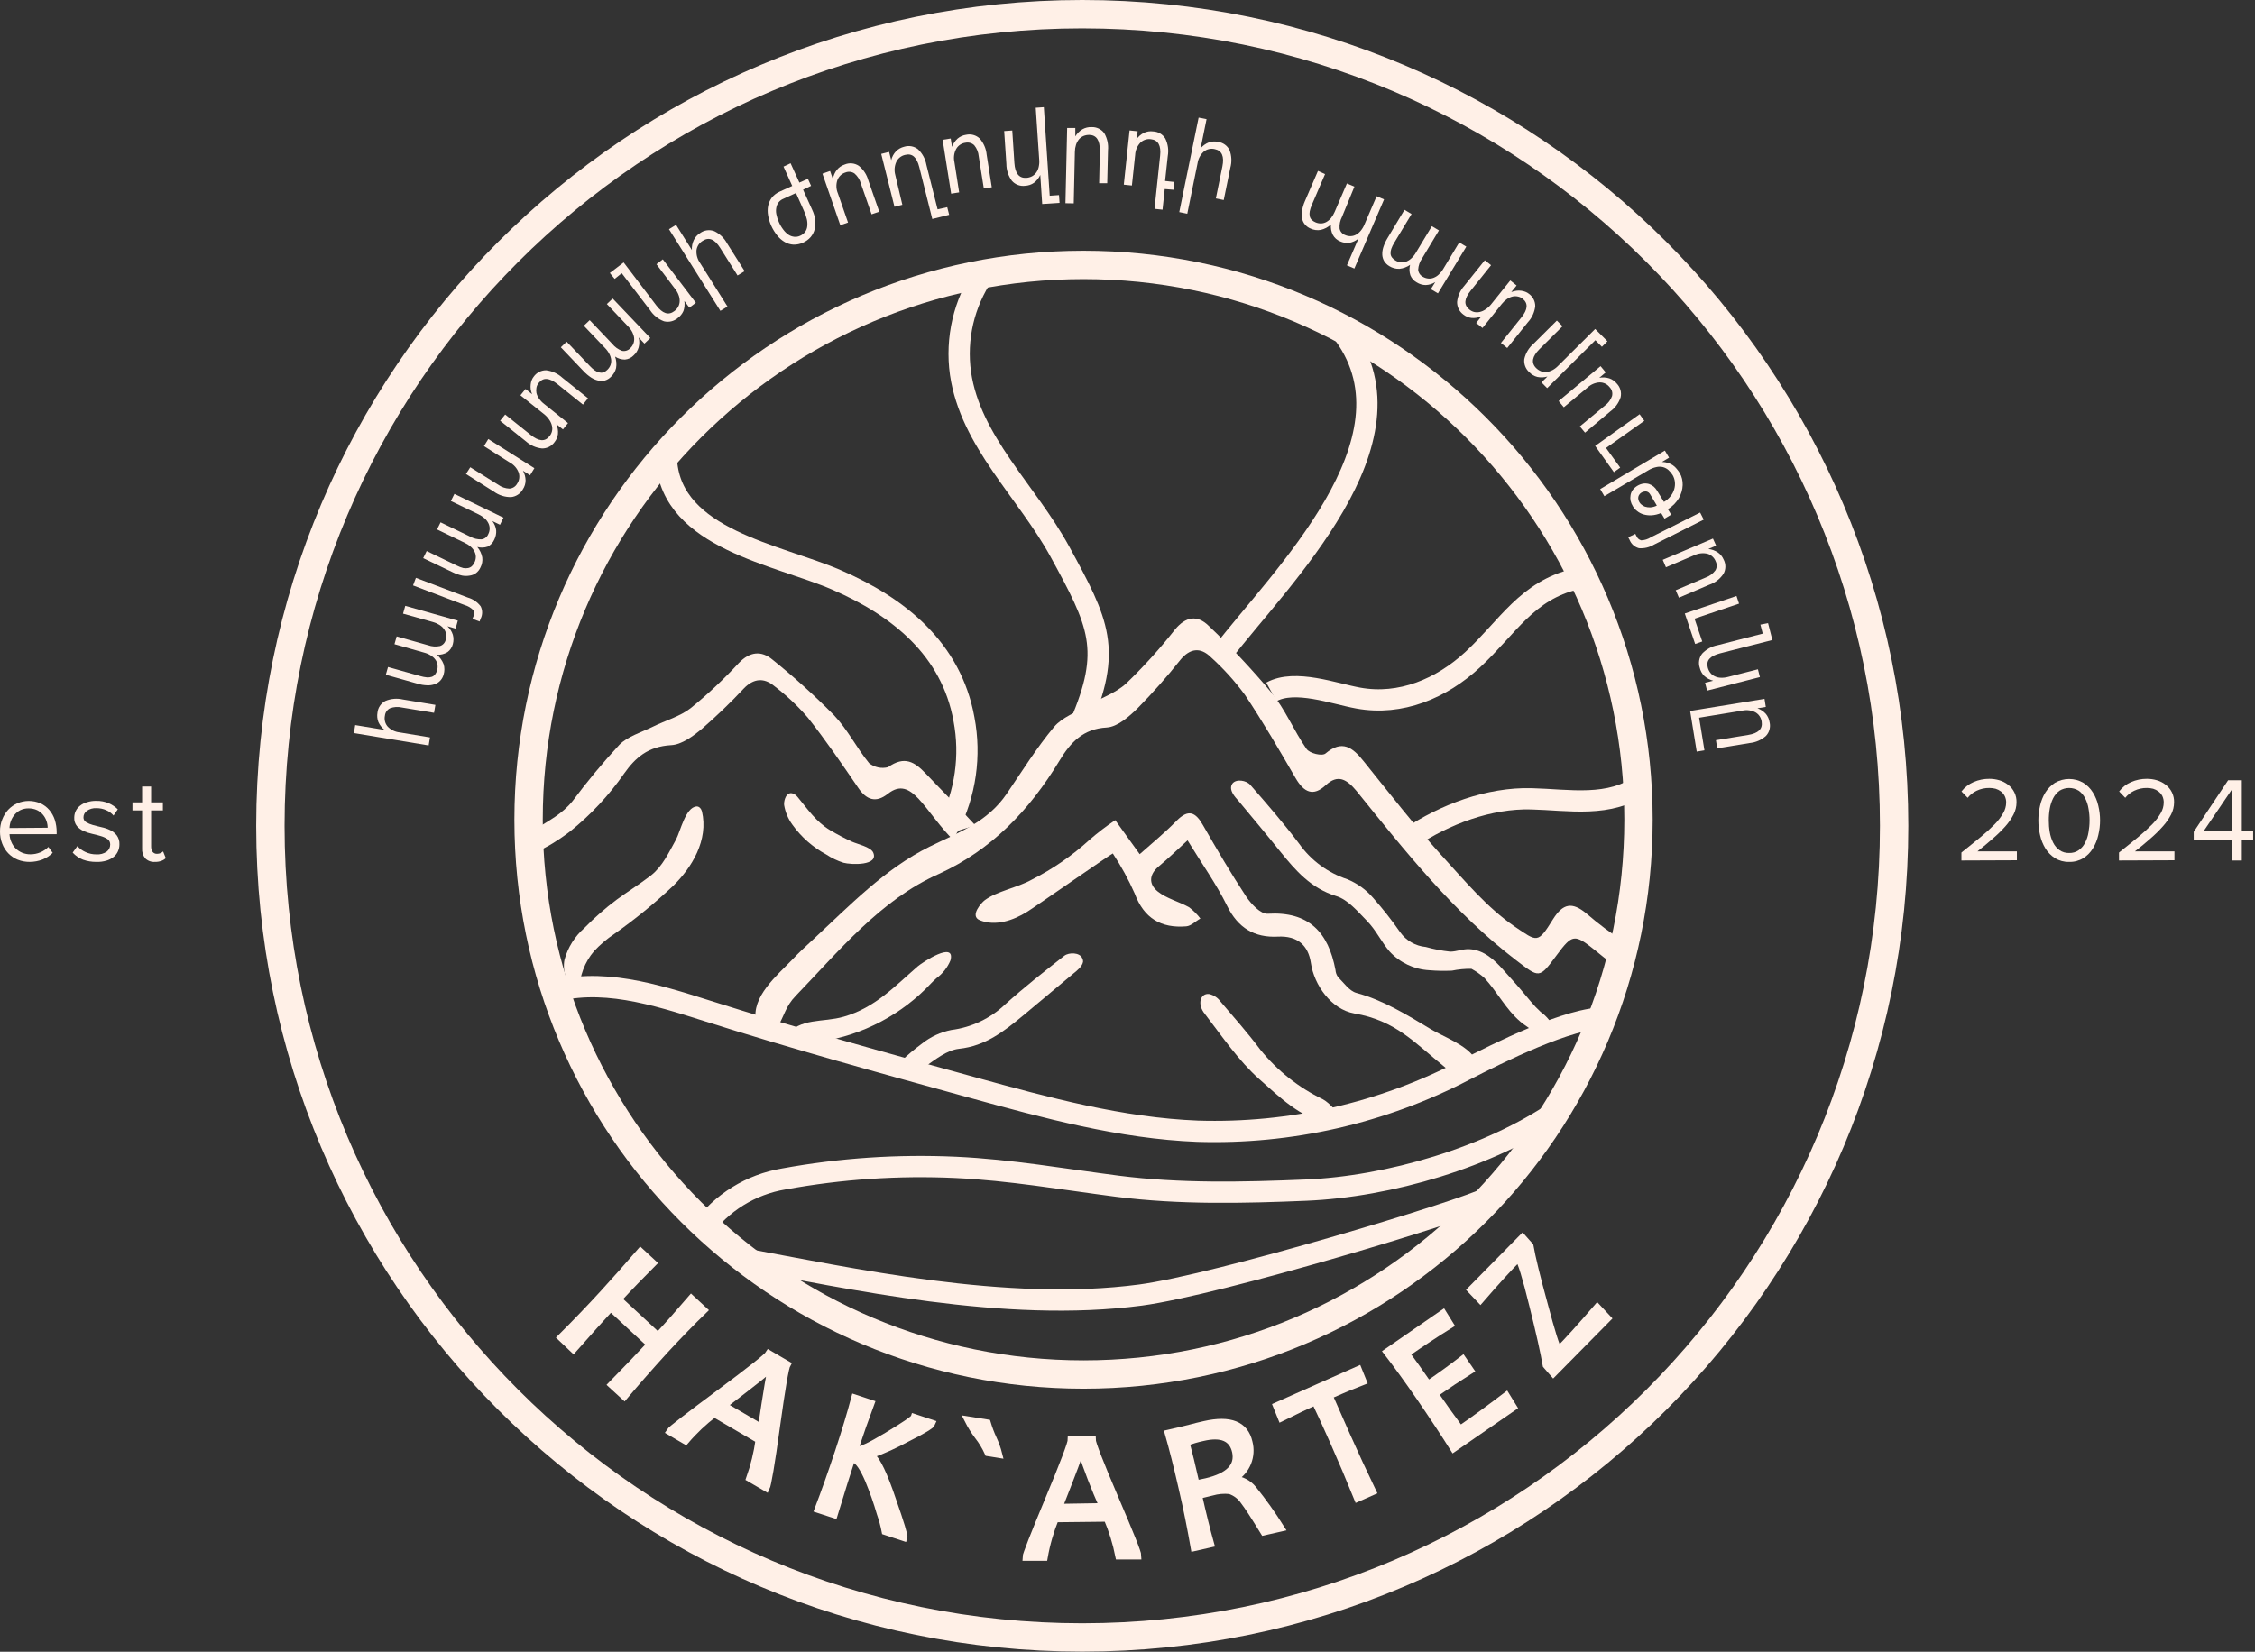 <?xml version="1.0" encoding="UTF-8"?> <svg xmlns="http://www.w3.org/2000/svg" width="318" height="233" viewBox="0 0 318 233" fill="none"><rect x="0" y="0" width="318" height="233" fill="#333333" stroke="none"/><g clip-path="url(#clip0_1_2)"><path d="M207.34 151.36C208.2 151.13 208.66 150.48 207.96 149.28C206.87 147.43 203.53 146.23 201.76 145.17C198.44 143.17 195.06 141.08 191.28 140.06C190.28 139.79 189.51 138.63 188.69 137.83C188.478 137.537 188.353 137.191 188.33 136.83C187.33 131.51 184.58 128.54 178.76 128.89C177.76 128.94 176.47 127.54 175.76 126.51C173.59 123.22 171.6 119.81 169.64 116.39C168.58 114.53 167.57 114.1 165.92 115.78C164.27 117.46 162.65 118.78 160.72 120.49L157.27 115.69C156.01 116.533 154.804 117.455 153.66 118.45C151.206 120.693 148.457 122.591 145.49 124.09C143.49 125.21 140.54 125.72 138.85 127C138.46 127.29 136.67 129.21 138.18 129.81C140.36 130.69 142.87 129.86 144.86 128.61C145.86 128 156.86 120.33 156.93 120.39C158.112 122.181 159.142 124.067 160.01 126.03C161.32 129.54 163.74 130.96 167.28 130.67C167.96 130.62 168.59 129.95 169.28 129.57C168.825 128.97 168.29 128.435 167.69 127.98C166.24 127.17 164.52 126.76 163.26 125.75C162 124.74 162 123.39 163.4 122.22C164.8 121.05 165.91 119.96 167.47 118.54C169.47 121.82 171.52 124.68 173.05 127.79C174.58 130.9 176.91 132.29 180.2 132.12C182.95 131.98 184.49 133.33 184.86 135.84C185.32 138.96 187.73 142.38 190.99 142.96C196.81 143.96 199.44 147.05 203.82 150.59C204.323 150.952 204.895 151.208 205.5 151.34C206.106 151.472 206.732 151.479 207.34 151.36Z" fill="#FFF0E7"></path><path d="M93.99 65.06C94.8 76.06 109.66 78.21 117.94 81.79C126.74 85.59 134.16 91.57 135.94 101.45C136.923 106.604 136.159 111.939 133.77 116.61" stroke="#FFF0E7" stroke-width="3" stroke-miterlimit="10"></path><path d="M138.71 38.67C135.926 42.771 134.764 47.761 135.45 52.67C136.84 62.24 144.81 69.31 149.45 77.79C154.99 87.94 156.87 91.63 152.28 102.24" stroke="#FFF0E7" stroke-width="3" stroke-miterlimit="10"></path><path d="M189.56 47.22C200.51 62.29 180.51 81.56 172.44 92.06" stroke="#FFF0E7" stroke-width="3" stroke-miterlimit="10"></path><path d="M222.25 81.67C215.33 83.28 212.6 88.5 207.67 93.06C203.27 97.12 197.53 99.56 191.54 98.47C188.14 97.86 182.62 95.77 179.29 97.6" stroke="#FFF0E7" stroke-width="3" stroke-miterlimit="10"></path><path d="M198.84 118.17C203.74 114.87 210 112.52 215.96 112.68C221.2 112.81 227.08 113.98 231.53 110.62" stroke="#FFF0E7" stroke-width="3" stroke-miterlimit="10"></path><path d="M110.59 113.13C110.69 112.41 111.13 111.5 112.08 112.06C112.237 112.163 112.376 112.291 112.49 112.44C113.9 114.13 115.05 115.9 117.05 117.1C118.048 117.693 119.076 118.234 120.13 118.72C120.9 119.07 122.76 119.46 123.13 120.24C123.99 122.15 120.03 121.99 118.95 121.7C118.086 121.425 117.265 121.031 116.51 120.53C114.626 119.513 112.998 118.08 111.75 116.34C111.149 115.521 110.748 114.572 110.58 113.57C110.564 113.424 110.568 113.276 110.59 113.13Z" fill="#FFF0E7"></path><path d="M217.25 142.73C217 142.5 216.77 142.27 216.56 142.05C215.64 141.05 214.79 139.95 213.88 138.92L212.02 136.84C210.74 135.39 209.24 133.99 207.21 133.89C206.28 133.84 205.41 134.24 204.51 134.24C203.347 134.117 202.196 133.896 201.07 133.58C200.352 133.515 199.657 133.295 199.033 132.936C198.408 132.577 197.868 132.087 197.45 131.5C196.282 129.82 195.017 128.211 193.66 126.68C192.663 125.513 191.401 124.601 189.98 124.02C187.248 123.118 184.876 121.366 183.21 119.02C181.04 116.15 178.68 113.42 176.31 110.71C175.77 110.08 174.31 109.82 173.78 110.55C173.676 110.697 173.614 110.87 173.6 111.05C173.55 111.74 174.2 112.47 174.6 112.91C176.6 115.32 178.6 117.7 180.53 120.11C182.7 122.79 184.86 125.3 188.43 126.4C190.08 126.9 191.43 128.54 192.75 129.88C194.07 131.22 194.8 132.88 195.96 134.22C197.408 135.795 199.414 136.742 201.55 136.86C202.618 136.95 203.69 136.97 204.76 136.92C205.661 136.735 206.58 136.648 207.5 136.66C208.163 137.019 208.78 137.455 209.34 137.96C211.15 139.91 212.34 142.37 214.42 144.13C215.16 144.77 220.02 148.26 219.27 145.28C218.85 144.257 218.15 143.373 217.25 142.73Z" fill="#FFF0E7"></path><path d="M134.56 118.6C134.56 118.6 134.56 118.55 134.56 118.53C134.66 118.18 134.86 117.25 135.34 117.11C136.07 116.9 136.79 116.65 137.51 116.39C135.26 113.93 132.86 111.56 130.57 109.14C128.99 107.48 127.57 106.56 125.23 108.22C124.771 108.338 124.291 108.348 123.828 108.249C123.365 108.15 122.931 107.945 122.56 107.65C120.79 105.49 119.56 102.94 117.63 100.91C114.89 98.128 111.992 95.507 108.95 93.06C107.36 91.73 105.74 91.92 104.21 93.5C102.095 95.79 99.819 97.925 97.4 99.89C95.9 101.07 93.83 101.63 92.04 102.52C90.43 103.31 88.5 103.88 87.34 105.06C85.005 107.586 82.806 110.233 80.75 112.99C79.28 114.82 77.45 115.72 75.53 116.94C74.8 117.4 73.47 117.48 73.28 118.48C73.213 118.809 73.193 119.145 73.22 119.48C73.55 122.35 79.59 117.92 80.43 117.25C83.335 114.912 85.891 112.171 88.02 109.11C89.6 106.88 91.37 105.3 94.64 105.11C96.14 105.04 97.75 103.83 98.98 102.81C101.057 101.006 103.039 99.097 104.92 97.09C106.27 95.7 107.73 95.56 109.17 96.76C110.909 98.083 112.504 99.584 113.93 101.24C116.45 104.43 118.74 107.78 121.02 111.12C122.16 112.8 123.48 113.34 125.21 111.97C126.94 110.6 128.21 111.29 129.52 112.66C131.03 114.27 132.65 116.8 134.56 118.6Z" fill="#FFF0E7"></path><path d="M91.43 123.77C90 124.85 88.43 125.83 86.96 126.91C85.338 128.123 83.814 129.46 82.4 130.91C81.056 132.09 80.086 133.636 79.61 135.36C79.24 137.13 80.05 139.29 81.69 139.75C81.707 137.699 82.448 135.719 83.78 134.16C84.635 133.247 85.591 132.435 86.63 131.74C89.557 129.676 92.334 127.407 94.94 124.95C97.57 122.37 99.94 118.5 98.99 114.45C98.89 114.07 98.59 113.73 98.23 113.76C96.66 113.87 95.96 117.26 95.32 118.45C94.32 120.25 93.44 122.18 91.85 123.45L91.43 123.77Z" fill="#FFF0E7"></path><path d="M129.39 136.34C126.15 139.16 123.39 142.14 119.01 143.41C115.94 144.3 113.01 143.46 110.61 146.2C110.572 146.261 110.529 146.318 110.48 146.37C111.03 146.71 111.56 147.08 112.09 147.46C112.44 147.6 112.78 147.76 113.09 147.93C113.867 147.384 114.767 147.041 115.71 146.93C121.699 146.009 127.205 143.099 131.34 138.67C131.55 138.45 131.79 138.23 132.04 138C132.929 137.355 133.621 136.475 134.04 135.46C134.76 132.67 130.09 135.73 129.39 136.34Z" fill="#FFF0E7"></path><path d="M152.61 135.15C152.26 134.34 150.75 134.32 150.09 134.82C147.26 137.04 144.42 139.27 141.75 141.68C139.666 143.662 137.003 144.927 134.15 145.29C132.645 145.592 131.233 146.246 130.03 147.2C128.976 147.978 127.974 148.823 127.03 149.73C127.54 149.81 128.03 149.9 128.56 150.01C129.183 150.14 129.797 150.307 130.4 150.51C131.91 149.44 133.56 148.12 135.26 147.94C138.98 147.54 141.58 145.48 144.26 143.27C146.64 141.27 149.05 139.27 151.44 137.27C151.88 136.91 152.66 136.32 152.74 135.62C152.736 135.455 152.691 135.294 152.61 135.15Z" fill="#FFF0E7"></path><path d="M170.52 140.22C171.172 140.368 171.746 140.753 172.13 141.3C174.03 143.53 175.98 145.73 177.73 148.07C180.12 151.027 183.136 153.417 186.56 155.07C187.31 155.45 189.72 157.56 188.2 158.48C187.878 158.605 187.522 158.605 187.2 158.48C183.31 157.57 180.45 154.77 177.57 152.21C174.69 149.65 172.35 146.21 169.92 143.04C168.74 141.61 169.32 140.06 170.52 140.22Z" fill="#FFF0E7"></path><path d="M4.18 121.58C3.605 121.585 3.035 121.48 2.5 121.27C2.003 121.068 1.554 120.764 1.18 120.38C0.805 119.993 0.513 119.533 0.32 119.03C0.102 118.469 -0.007 117.872 -9.42789e-06 117.27C-0.005 116.699 0.1 116.131 0.31 115.6C0.498 115.093 0.783 114.628 1.15 114.23C1.509 113.846 1.941 113.537 2.42 113.32C2.939 113.096 3.499 112.98 4.065 112.98C4.631 112.98 5.191 113.096 5.71 113.32C6.186 113.536 6.609 113.853 6.95 114.25C7.298 114.662 7.563 115.137 7.73 115.65C7.904 116.207 7.992 116.787 7.99 117.37V117.67H1.34C1.36 118.049 1.448 118.422 1.6 118.77C1.738 119.107 1.942 119.413 2.2 119.67C2.462 119.929 2.771 120.136 3.11 120.28C3.484 120.435 3.885 120.514 4.29 120.51C4.763 120.511 5.232 120.42 5.67 120.24C6.101 120.063 6.492 119.801 6.82 119.47L7.43 120.3C7.025 120.706 6.542 121.026 6.01 121.24C5.426 121.465 4.806 121.58 4.18 121.58ZM6.72 116.76C6.719 116.44 6.665 116.122 6.56 115.82C6.453 115.499 6.287 115.2 6.07 114.94C5.84 114.662 5.554 114.437 5.23 114.28C4.85 114.108 4.437 114.023 4.02 114.03C3.623 114.024 3.229 114.11 2.87 114.28C2.556 114.44 2.277 114.661 2.05 114.93C1.831 115.188 1.658 115.483 1.54 115.8C1.418 116.12 1.35 116.458 1.34 116.8L6.72 116.76Z" fill="#FFF0E7"></path><path d="M13.56 121.58C12.93 121.585 12.304 121.48 11.71 121.27C11.153 121.054 10.653 120.711 10.25 120.27L10.91 119.35C11.224 119.703 11.609 119.986 12.04 120.18C12.531 120.411 13.068 120.527 13.61 120.52C14.12 120.554 14.627 120.417 15.05 120.13C15.203 120.013 15.328 119.861 15.412 119.688C15.498 119.514 15.541 119.323 15.54 119.13C15.545 118.983 15.514 118.836 15.45 118.704C15.385 118.571 15.289 118.457 15.17 118.37C14.88 118.18 14.563 118.035 14.23 117.94C13.85 117.82 13.44 117.72 13 117.62C12.58 117.531 12.171 117.397 11.78 117.22C11.421 117.056 11.1 116.817 10.84 116.52C10.575 116.182 10.443 115.759 10.47 115.33C10.471 115.016 10.539 114.705 10.67 114.42C10.808 114.126 11.014 113.869 11.27 113.67C11.564 113.432 11.905 113.258 12.27 113.16C12.69 113.025 13.129 112.961 13.57 112.97C14.188 112.955 14.802 113.075 15.37 113.32C15.83 113.524 16.25 113.808 16.61 114.16L16.01 115.04C15.736 114.722 15.394 114.469 15.01 114.3C14.562 114.094 14.073 113.992 13.58 114C13.107 113.973 12.638 114.107 12.25 114.38C12.103 114.482 11.983 114.618 11.899 114.777C11.816 114.935 11.771 115.111 11.77 115.29C11.764 115.426 11.795 115.562 11.861 115.681C11.926 115.801 12.022 115.901 12.14 115.97C12.433 116.147 12.749 116.282 13.08 116.37C13.46 116.48 13.87 116.58 14.3 116.68C14.722 116.767 15.132 116.904 15.52 117.09C15.887 117.259 16.209 117.513 16.46 117.83C16.725 118.195 16.859 118.639 16.84 119.09C16.845 119.435 16.773 119.776 16.63 120.09C16.493 120.398 16.284 120.669 16.02 120.88C15.723 121.115 15.383 121.291 15.02 121.4C14.547 121.54 14.053 121.601 13.56 121.58Z" fill="#FFF0E7"></path><path d="M21.85 121.58C21.599 121.599 21.347 121.564 21.111 121.478C20.875 121.391 20.66 121.256 20.48 121.08C20.159 120.683 20.001 120.179 20.04 119.67V114.32H18.68V113.18H20.04V110.94H21.31V113.18H22.97V114.32H21.31V119.39C21.3 119.657 21.37 119.922 21.51 120.15C21.583 120.246 21.679 120.323 21.789 120.373C21.899 120.424 22.019 120.447 22.14 120.44C22.312 120.443 22.483 120.409 22.64 120.34C22.773 120.282 22.895 120.2 23 120.1L23.38 121.05C23.207 121.22 22.999 121.35 22.77 121.43C22.476 121.539 22.163 121.59 21.85 121.58Z" fill="#FFF0E7"></path><path d="M276.6 121.38V120.26C277.6 119.45 278.52 118.73 279.3 118.08C279.999 117.51 280.667 116.903 281.3 116.26C281.767 115.788 282.17 115.256 282.5 114.68C282.759 114.236 282.901 113.734 282.91 113.22C282.918 112.894 282.846 112.572 282.7 112.28C282.574 112.029 282.393 111.81 282.17 111.64C281.944 111.47 281.69 111.342 281.42 111.26C281.135 111.189 280.843 111.152 280.55 111.15C279.928 111.138 279.311 111.272 278.75 111.54C278.256 111.772 277.822 112.114 277.48 112.54L276.61 111.64C277.051 111.063 277.633 110.608 278.3 110.32C279.009 110.01 279.776 109.853 280.55 109.86C281.02 109.861 281.488 109.928 281.94 110.06C282.381 110.191 282.794 110.401 283.16 110.68C283.55 110.969 283.863 111.349 284.074 111.786C284.285 112.223 284.386 112.705 284.37 113.19C284.365 113.782 284.221 114.364 283.95 114.89C283.636 115.497 283.246 116.061 282.79 116.57C282.244 117.177 281.659 117.748 281.04 118.28C280.37 118.87 279.65 119.47 278.86 120.09H284.42V121.35L276.6 121.38Z" fill="#FFF0E7"></path><path d="M291.79 121.58C291.086 121.602 290.391 121.417 289.79 121.05C289.248 120.701 288.79 120.237 288.45 119.69C288.092 119.107 287.835 118.468 287.69 117.8C287.37 116.435 287.37 115.015 287.69 113.65C287.835 112.985 288.092 112.349 288.45 111.77C288.794 111.228 289.251 110.768 289.79 110.42C290.398 110.069 291.088 109.884 291.79 109.884C292.492 109.884 293.182 110.069 293.79 110.42C294.334 110.762 294.792 111.224 295.13 111.77C295.491 112.349 295.751 112.984 295.9 113.65C296.233 115.013 296.233 116.437 295.9 117.8C295.751 118.469 295.491 119.108 295.13 119.69C294.795 120.241 294.336 120.707 293.79 121.05C293.189 121.418 292.494 121.602 291.79 121.58ZM291.79 120.32C292.275 120.34 292.753 120.199 293.15 119.92C293.53 119.65 293.836 119.289 294.04 118.87C294.28 118.41 294.442 117.913 294.52 117.4C294.62 116.849 294.67 116.29 294.67 115.73C294.671 115.17 294.621 114.611 294.52 114.06C294.442 113.547 294.28 113.05 294.04 112.59C293.831 112.175 293.526 111.815 293.15 111.54C292.742 111.286 292.271 111.151 291.79 111.151C291.309 111.151 290.838 111.286 290.43 111.54C290.056 111.816 289.751 112.176 289.54 112.59C289.309 113.054 289.147 113.549 289.06 114.06C288.963 114.611 288.916 115.17 288.92 115.73C288.917 116.29 288.963 116.849 289.06 117.4C289.147 117.911 289.309 118.406 289.54 118.87C289.747 119.287 290.053 119.647 290.43 119.92C290.828 120.197 291.305 120.337 291.79 120.32Z" fill="#FFF0E7"></path><path d="M298.82 121.38V120.26C299.82 119.45 300.74 118.73 301.52 118.08C302.219 117.51 302.887 116.903 303.52 116.26C303.987 115.788 304.39 115.256 304.72 114.68C304.979 114.236 305.121 113.734 305.13 113.22C305.137 112.895 305.068 112.574 304.93 112.28C304.797 112.031 304.613 111.813 304.39 111.64C304.164 111.47 303.91 111.342 303.64 111.26C303.355 111.189 303.063 111.152 302.77 111.15C302.148 111.138 301.531 111.272 300.97 111.54C300.476 111.772 300.042 112.114 299.7 112.54L298.84 111.64C299.275 111.061 299.854 110.606 300.52 110.32C301.229 110.01 301.996 109.853 302.77 109.86C303.24 109.861 303.708 109.928 304.16 110.06C304.602 110.189 305.015 110.399 305.38 110.68C305.77 110.969 306.083 111.349 306.294 111.786C306.505 112.223 306.606 112.705 306.59 113.19C306.585 113.782 306.441 114.364 306.17 114.89C305.856 115.499 305.462 116.064 305 116.57C304.46 117.179 303.879 117.751 303.26 118.28C302.6 118.87 301.87 119.47 301.07 120.09H306.64V121.35L298.82 121.38Z" fill="#FFF0E7"></path><path d="M314.73 121.38V118.51H309.36V117.34L314.21 110.06H316.14V117.25H317.74V118.51H316.14V121.38H314.73ZM314.73 111.38L310.73 117.28H314.73V111.38Z" fill="#FFF0E7"></path><path d="M88.04 196.97L86.25 195.33C88.31 193.24 90.12 191.33 91.7 189.64L86.12 184.47C84.84 185.85 83.087 187.803 80.86 190.33L79.11 188.67C81.297 186.49 83.297 184.407 85.11 182.42C86.923 180.433 88.66 178.477 90.32 176.55L92.08 178.18C90.37 179.89 88.73 181.58 87.18 183.26L92.79 188.46C94.043 187.127 95.607 185.367 97.48 183.18L99.25 184.82C97.55 186.46 95.73 188.34 93.77 190.45C91.65 192.777 89.74 194.95 88.04 196.97Z" fill="#FFF0E7" stroke="#FFF0E7" stroke-miterlimit="10"></path><path d="M108.05 209.88L105.73 208.53C106.352 206.773 106.795 204.957 107.05 203.11L100.72 199.41C99.237 200.538 97.879 201.822 96.67 203.24L94.45 201.94C94.61 201.673 96.917 199.887 101.37 196.58C105.823 193.273 108.18 191.403 108.44 190.97L110.99 192.46C110.743 192.893 110.247 195.803 109.5 201.19C108.77 206.58 108.25 209.48 108.05 209.88ZM107.38 201.38C108.17 196.09 108.64 193.3 108.8 193.03L108.68 192.96C108.553 193.187 106.333 194.95 102.02 198.25L107.38 201.38Z" fill="#FFF0E7" stroke="#FFF0E7" stroke-miterlimit="10"></path><path d="M127.47 216.89L124.83 216.02C124.664 215.154 124.434 214.302 124.14 213.47C123.676 211.867 123.121 210.291 122.48 208.75C121.73 207.01 121.07 206.05 120.48 205.86L120.11 205.74C119.49 207.62 118.663 210.257 117.63 213.65L115.37 212.91C116.31 210.45 117.27 207.73 118.27 204.72C119.203 201.893 119.96 199.39 120.54 197.21L122.81 197.96C122.02 200.07 121.27 202.22 120.54 204.43L120.82 204.52C121.26 204.66 122.7 203.993 125.14 202.52C127.58 201.047 128.84 200.19 128.92 199.95L131.43 200.78C131.35 201.02 130.16 201.78 127.87 202.91C126.263 203.792 124.592 204.551 122.87 205.18V205.3C123.683 205.967 124.683 208.07 125.87 211.61C127.02 214.89 127.55 216.67 127.47 216.89Z" fill="#FFF0E7" stroke="#FFF0E7" stroke-miterlimit="10"></path><path d="M140.84 205.15L139.34 204.91C138.962 204.081 138.489 203.299 137.93 202.58C137.39 201.863 136.915 201.1 136.51 200.3L139.22 200.73C139.442 201.475 139.716 202.203 140.04 202.91C140.379 203.629 140.646 204.379 140.84 205.15Z" fill="#FFF0E7" stroke="#FFF0E7" stroke-miterlimit="10"></path><path d="M160.46 219.48H157.78C157.415 217.651 156.862 215.865 156.13 214.15L148.81 214.23C148.098 215.983 147.575 217.806 147.25 219.67H144.69C144.69 219.357 145.753 216.64 147.88 211.52C150.02 206.4 151.08 203.58 151.08 203.08H154.02C154.02 203.58 155.09 206.33 157.23 211.34C159.37 216.35 160.46 219.02 160.46 219.48ZM155.53 212.53C154.377 209.95 153.355 207.314 152.47 204.63H152.33C152.33 204.897 151.33 207.563 149.33 212.63L155.53 212.53Z" fill="#FFF0E7" stroke="#FFF0E7" stroke-miterlimit="10"></path><path d="M180.62 215.54L178.23 216.08C176.897 213.893 175.963 212.457 175.43 211.77C174.95 211.056 174.247 210.521 173.43 210.25C172.57 210.161 171.701 210.239 170.87 210.48L169.01 210.93C169.61 213.597 170.177 215.88 170.71 217.78L168.41 218.3C167.95 215.71 167.41 212.88 166.68 209.79C166.02 206.88 165.38 204.35 164.76 202.18L166.51 201.78C166.88 201.7 167.35 201.58 167.91 201.43C168.47 201.28 169.13 201.11 169.86 200.95C173.48 200.13 175.57 200.967 176.13 203.46C176.381 204.413 176.315 205.421 175.944 206.334C175.572 207.246 174.915 208.013 174.07 208.52V208.65C174.579 208.696 175.073 208.842 175.525 209.081C175.976 209.319 176.376 209.645 176.7 210.04C178.114 211.795 179.423 213.631 180.62 215.54ZM174.25 204.78C173.81 202.82 172.26 202.153 169.6 202.78C168.799 202.947 168.012 203.182 167.25 203.48C167.63 204.9 168.1 206.847 168.66 209.32L170.09 209.02C173.297 208.267 174.683 206.853 174.25 204.78Z" fill="#FFF0E7" stroke="#FFF0E7" stroke-miterlimit="10"></path><path d="M191.55 193.2L192.22 194.86C190.66 195.46 189.063 196.127 187.43 196.86C188.097 198.347 188.927 200.23 189.92 202.51C191.04 205.04 192.26 207.66 193.57 210.4L191.44 211.34C190.36 208.673 189.23 206.007 188.05 203.34C187.05 201.09 186.19 199.21 185.47 197.72C184.32 198.23 182.74 198.99 180.7 200L180.02 198.32L191.55 193.2Z" fill="#FFF0E7" stroke="#FFF0E7" stroke-miterlimit="10"></path><path d="M212.41 196.88L213.41 198.5L204.99 204.31C203.59 202.09 201.993 199.673 200.2 197.06C198.51 194.61 196.97 192.49 195.6 190.71L203.5 185.26L204.5 186.87C202.5 188.11 200.44 189.47 198.32 190.95C199.11 192 200.13 193.45 201.4 195.28C203.26 194.01 204.88 192.82 206.27 191.74L207.34 193.3C205.747 194.3 204.08 195.407 202.34 196.62C203.567 198.407 204.757 200.073 205.91 201.62C208.25 200 210.39 198.42 212.41 196.88Z" fill="#FFF0E7" stroke="#FFF0E7" stroke-miterlimit="10"></path><path d="M225.25 184.42L226.7 185.97L219.05 193.72L218.05 192.57C217.743 190.77 217.117 187.97 216.17 184.17C215.17 180.09 214.49 177.9 214.17 177.62L214.07 177.52C212.737 178.853 210.967 180.797 208.76 183.35L207.43 181.95L214.7 174.57L215.75 175.75C216.04 177.39 216.7 180.13 217.75 183.95C218.81 187.95 219.477 190.07 219.75 190.31L219.85 190.4C221.08 189.16 222.89 187.16 225.25 184.42Z" fill="#FFF0E7" stroke="#FFF0E7" stroke-miterlimit="10"></path><path d="M228.42 136.93C228.5 136.61 228.58 136.28 228.69 135.93C228.916 135.06 229.044 134.168 229.07 133.27C229.07 133.2 229.07 133.05 229.07 132.86C227.193 131.657 225.405 130.321 223.72 128.86C221.72 127.2 220.42 127.4 218.99 129.69C216.83 133.17 216.79 132.85 213.59 130.69C209.69 128.01 206.59 124.28 203.18 120.54C199.39 116.35 195.87 111.81 192.31 107.39C190.72 105.39 189.26 104.32 186.92 106.29C186.45 106.69 184.68 106.29 184.23 105.62C182.44 103.05 181.23 100.01 179.23 97.62C176.487 94.346 173.559 91.23 170.46 88.29C168.86 86.71 167.22 86.94 165.68 88.82C163.567 91.511 161.268 94.05 158.8 96.42C157.28 97.81 155.19 98.48 153.39 99.53C151.76 100.48 149.81 101.16 148.65 102.53C146.2 105.46 144.15 108.76 141.98 111.95C139.22 116.02 135.15 117.42 131.09 119.43C124.78 122.55 119.84 127.72 114.66 132.53C113.66 133.45 112.66 134.37 111.74 135.35C109.63 137.56 105.89 140.61 106.62 144.09C107.22 146.91 108.46 146.91 109.62 144.94C110.62 143.27 110.79 141.94 112.18 140.51C118.24 134.23 124.18 126.91 132.39 123.28C139.81 119.88 145.13 114.36 149.39 107.33C150.98 104.68 152.78 102.8 156.07 102.62C157.58 102.53 159.21 101.1 160.45 99.88C162.57 97.725 164.573 95.459 166.45 93.09C167.82 91.43 169.29 91.27 170.74 92.69C172.524 94.298 174.139 96.084 175.56 98.02C178.1 101.82 180.41 105.8 182.71 109.77C183.87 111.77 185.19 112.4 186.94 110.77C188.69 109.14 189.94 109.95 191.3 111.58C198.21 120.15 205.07 128.78 213.79 135.44C217.11 137.98 217.04 138.09 219.52 134.74C221.74 131.74 222.04 131.74 224.88 134C226.58 135.4 227.72 136.22 228.42 136.93Z" fill="#FFF0E7"></path><path d="M77.25 140.11C84.56 137.77 92.43 140.28 99.75 142.6C112.1 146.52 124.61 149.96 137.11 153.4C147.53 156.27 158.11 159.15 168.87 159.57C181.956 159.981 194.928 157.019 206.54 150.97C211.13 148.61 221.43 143.42 226.54 143.59" stroke="#FFF0E7" stroke-width="3" stroke-miterlimit="10"></path><path d="M98.96 173.49C101.717 169.656 105.881 167.071 110.54 166.3C118.539 164.839 126.678 164.292 134.8 164.67C142.51 165.03 149.91 166.34 157.6 167.33C166.39 168.45 175.29 168.25 184.14 167.88C195.89 167.39 210 163.26 219.69 156.6" stroke="#FFF0E7" stroke-width="3" stroke-miterlimit="10"></path><path d="M103.98 177.4C119.98 180.34 141.76 185.2 160.83 182.68C171.74 181.23 206.22 170.85 209.99 168.87" stroke="#FFF0E7" stroke-width="3" stroke-miterlimit="10"></path><path d="M152.62 230.98C215.851 230.98 267.11 179.721 267.11 116.49C267.11 53.259 215.851 2 152.62 2C89.389 2 38.13 53.259 38.13 116.49C38.13 179.721 89.389 230.98 152.62 230.98Z" stroke="#FFF0E7" stroke-width="4" stroke-miterlimit="10"></path><path d="M152.8 193.89C196.022 193.89 231.06 158.852 231.06 115.63C231.06 72.408 196.022 37.37 152.8 37.37C109.578 37.37 74.54 72.408 74.54 115.63C74.54 158.852 109.578 193.89 152.8 193.89Z" stroke="#FFF0E7" stroke-width="4" stroke-miterlimit="10"></path><path d="M56.82 98.67L61.4 99.43L61.21 100.55L56.67 99.8C56.115 99.668 55.533 99.706 55 99.91C54.801 100.009 54.63 100.158 54.504 100.342C54.378 100.525 54.301 100.738 54.28 100.96C54.221 101.23 54.227 101.51 54.296 101.778C54.365 102.045 54.497 102.293 54.68 102.5C55.125 102.957 55.716 103.243 56.35 103.31L60.64 104.02L60.45 105.15L49.91 103.41L50.09 102.28L54.23 102.96C53.856 102.664 53.558 102.284 53.36 101.85C53.196 101.43 53.151 100.974 53.23 100.53C53.264 100.185 53.384 99.853 53.577 99.565C53.771 99.277 54.033 99.042 54.34 98.88C55.123 98.548 55.992 98.475 56.82 98.67Z" fill="#FFF0E7"></path><path d="M61.62 92.37C62.04 92.724 62.363 93.178 62.56 93.69C62.705 94.166 62.705 94.674 62.56 95.15C62.475 95.471 62.314 95.766 62.09 96.01C61.871 96.245 61.596 96.42 61.29 96.52C60.956 96.634 60.603 96.685 60.25 96.67C59.785 96.655 59.324 96.578 58.88 96.44L54.41 95.18L54.72 94.09L59.28 95.37C59.584 95.459 59.895 95.52 60.21 95.55C60.443 95.567 60.677 95.54 60.9 95.47C61.083 95.404 61.243 95.286 61.36 95.13C61.49 94.957 61.586 94.76 61.64 94.55C61.72 94.291 61.737 94.017 61.69 93.75C61.651 93.492 61.548 93.248 61.39 93.04C61.216 92.807 60.999 92.61 60.75 92.46C60.462 92.28 60.149 92.145 59.82 92.06L55.63 90.87L55.94 89.77L60.37 91.02C60.909 91.214 61.491 91.252 62.05 91.13C62.253 91.065 62.434 90.948 62.577 90.79C62.719 90.632 62.817 90.438 62.86 90.23C62.936 89.97 62.953 89.697 62.91 89.43C62.863 89.172 62.757 88.929 62.6 88.72C62.426 88.487 62.209 88.29 61.96 88.14C61.675 87.962 61.365 87.827 61.04 87.74L56.84 86.56L57.15 85.46L64.56 87.55L64.25 88.67L63.1 88.34C63.452 88.664 63.714 89.074 63.86 89.53C63.979 89.965 63.979 90.425 63.86 90.86C63.749 91.312 63.484 91.712 63.11 91.99C62.662 92.262 62.143 92.394 61.62 92.37Z" fill="#FFF0E7"></path><path d="M58.25 82.58L58.65 81.51L65.97 84.29C66.69 84.494 67.325 84.925 67.78 85.52C67.92 85.79 67.993 86.09 67.993 86.395C67.993 86.7 67.92 87 67.78 87.27L67.63 87.67L66.63 87.29L66.74 87.01C66.819 86.864 66.86 86.701 66.86 86.535C66.86 86.369 66.819 86.206 66.74 86.06C66.404 85.723 65.988 85.479 65.53 85.35L58.25 82.58Z" fill="#FFF0E7"></path><path d="M67.31 77.16C67.667 77.581 67.908 78.088 68.01 78.63C68.075 79.122 67.984 79.622 67.75 80.06C67.614 80.363 67.404 80.628 67.14 80.83C66.885 81.022 66.586 81.146 66.27 81.19C65.903 81.259 65.527 81.259 65.16 81.19C64.707 81.089 64.267 80.934 63.85 80.73L59.68 78.73L60.17 77.73L64.44 79.79C64.724 79.935 65.022 80.049 65.33 80.13C65.555 80.173 65.785 80.173 66.01 80.13C66.203 80.094 66.382 80.008 66.53 79.88C66.687 79.733 66.813 79.556 66.9 79.36C67.027 79.116 67.095 78.845 67.1 78.57C67.1 78.309 67.038 78.052 66.92 77.82C66.794 77.561 66.617 77.33 66.4 77.14C66.147 76.912 65.86 76.723 65.55 76.58L61.63 74.68L62.13 73.68L66.27 75.68C66.768 75.965 67.337 76.103 67.91 76.08C68.12 76.052 68.319 75.969 68.486 75.839C68.653 75.709 68.782 75.537 68.86 75.34C68.985 75.096 69.05 74.825 69.05 74.55C69.05 74.289 68.988 74.032 68.87 73.8C68.74 73.543 68.564 73.313 68.35 73.12C68.094 72.895 67.808 72.707 67.5 72.56L63.58 70.67L64.08 69.67L71 73.02L70.51 74.02L69.43 73.5C69.723 73.877 69.909 74.326 69.97 74.8C70.003 75.252 69.913 75.705 69.71 76.11C69.524 76.544 69.192 76.898 68.77 77.11C68.299 77.269 67.791 77.286 67.31 77.16Z" fill="#FFF0E7"></path><path d="M69.65 69.35L65.71 66.86L66.32 65.91L70.25 68.37C70.713 68.707 71.267 68.899 71.84 68.92C72.063 68.906 72.278 68.837 72.467 68.718C72.656 68.599 72.811 68.435 72.92 68.24C73.078 68.012 73.18 67.751 73.218 67.476C73.256 67.202 73.23 66.922 73.14 66.66C72.916 66.061 72.483 65.564 71.92 65.26L68.25 62.93L68.86 61.93L75.36 66.04L74.75 67.04L73.75 66.4C73.981 66.82 74.108 67.29 74.12 67.77C74.114 68.219 73.979 68.656 73.73 69.03C73.561 69.332 73.322 69.588 73.033 69.778C72.744 69.968 72.414 70.085 72.07 70.12C71.201 70.133 70.352 69.863 69.65 69.35Z" fill="#FFF0E7"></path><path d="M76.8 58.48L73.39 55.76L74.11 54.87L75.04 55.61C74.944 55.379 74.876 55.137 74.84 54.89C74.81 54.668 74.81 54.442 74.84 54.22C74.858 54.018 74.905 53.819 74.98 53.63C75.047 53.453 75.142 53.288 75.26 53.14C75.457 52.856 75.72 52.624 76.027 52.465C76.333 52.307 76.674 52.226 77.02 52.23C77.871 52.334 78.668 52.701 79.3 53.28L82.92 56.18L82.21 57.07L78.62 54.19C77.48 53.29 76.62 53.19 75.96 54.03C75.804 54.217 75.697 54.441 75.65 54.68C75.601 54.931 75.601 55.189 75.65 55.44C75.719 55.721 75.841 55.985 76.01 56.22C76.203 56.502 76.439 56.752 76.71 56.96L80.1 59.68L79.39 60.57L78.46 59.83C78.648 60.271 78.724 60.752 78.68 61.23C78.631 61.64 78.468 62.028 78.21 62.35C78.012 62.635 77.747 62.867 77.438 63.026C77.13 63.184 76.787 63.265 76.44 63.26C75.597 63.176 74.802 62.825 74.17 62.26L70.53 59.35L71.24 58.47L74.84 61.35C75.98 62.26 76.84 62.35 77.5 61.52C77.664 61.322 77.78 61.09 77.84 60.84C77.9 60.59 77.9 60.33 77.84 60.08C77.778 59.794 77.663 59.523 77.5 59.28C77.308 58.98 77.072 58.71 76.8 58.48Z" fill="#FFF0E7"></path><path d="M86.74 50.3C86.924 50.819 86.973 51.377 86.88 51.92C86.763 52.401 86.505 52.836 86.14 53.17C85.904 53.409 85.612 53.584 85.29 53.68C84.982 53.761 84.658 53.761 84.35 53.68C83.994 53.596 83.656 53.45 83.35 53.25C82.963 52.992 82.607 52.69 82.29 52.35L79.09 48.99L79.91 48.2L83.18 51.63C83.395 51.863 83.633 52.074 83.89 52.26C84.079 52.395 84.293 52.49 84.52 52.54C84.707 52.59 84.903 52.59 85.09 52.54C85.291 52.456 85.475 52.334 85.63 52.18C85.831 51.993 85.988 51.764 86.09 51.51C86.178 51.267 86.213 51.008 86.19 50.75C86.157 50.462 86.069 50.184 85.93 49.93C85.773 49.625 85.571 49.345 85.33 49.1L82.33 45.95L83.16 45.16L86.33 48.49C86.692 48.945 87.174 49.291 87.72 49.49C87.929 49.534 88.146 49.523 88.349 49.459C88.552 49.394 88.735 49.277 88.88 49.12C89.081 48.935 89.235 48.706 89.33 48.45C89.419 48.204 89.453 47.941 89.43 47.68C89.396 47.397 89.311 47.123 89.18 46.87C89.023 46.568 88.82 46.291 88.58 46.05L85.58 42.89L86.4 42.11L91.71 47.68L90.88 48.47L90.06 47.6C90.183 48.062 90.183 48.548 90.06 49.01C89.933 49.446 89.688 49.837 89.35 50.14C89.026 50.473 88.593 50.679 88.13 50.72C87.635 50.722 87.151 50.575 86.74 50.3Z" fill="#FFF0E7"></path><path d="M86 38.51L87.95 37.02L92.55 43.08C93.43 44.24 94.28 44.51 95.09 43.89C95.324 43.723 95.515 43.504 95.65 43.25C95.776 43.012 95.844 42.749 95.85 42.48C95.856 42.19 95.805 41.901 95.7 41.63C95.584 41.31 95.415 41.013 95.2 40.75L92.57 37.27L93.47 36.58L98.13 42.71L97.22 43.4L96.51 42.46C96.58 42.934 96.535 43.417 96.38 43.87C96.204 44.27 95.924 44.615 95.57 44.87C95.306 45.094 94.992 45.252 94.655 45.331C94.317 45.409 93.966 45.405 93.63 45.32C92.83 45.021 92.147 44.475 91.68 43.76L87.68 38.54L86.68 39.34L86 38.51Z" fill="#FFF0E7"></path><path d="M102.53 34.33L105.01 38.25L104.01 38.86L101.56 34.97C100.79 33.74 99.97 33.4 99.1 33.97C98.86 34.108 98.656 34.3 98.503 34.531C98.35 34.762 98.253 35.025 98.22 35.3C98.174 35.937 98.351 36.569 98.72 37.09L102.59 43.24L101.59 43.85L94.34 32.33L95.34 31.72L97.57 35.27C97.539 34.792 97.628 34.314 97.83 33.88C98.025 33.465 98.338 33.117 98.73 32.88C99.013 32.67 99.346 32.535 99.695 32.488C100.045 32.44 100.401 32.483 100.73 32.61C101.498 32.977 102.128 33.58 102.53 34.33Z" fill="#FFF0E7"></path><path d="M113.25 26.76L114.54 29.61C114.753 30.055 114.894 30.531 114.96 31.02C115.013 31.454 114.99 31.894 114.89 32.32C114.79 32.727 114.598 33.107 114.33 33.43C114.031 33.775 113.658 34.048 113.24 34.23C112.824 34.424 112.369 34.52 111.91 34.51C111.477 34.489 111.056 34.366 110.68 34.15C110.272 33.916 109.913 33.607 109.62 33.24C109.271 32.809 108.978 32.335 108.75 31.83C108.548 31.373 108.403 30.893 108.32 30.4C108.235 29.951 108.235 29.489 108.32 29.04C108.41 28.616 108.591 28.217 108.85 27.87C109.142 27.51 109.516 27.226 109.94 27.04L111.72 26.23L110.49 23.5L111.49 23.03L112.73 25.76L113.93 25.22L114.38 26.22L113.25 26.76ZM112.25 27.23L110.48 28.04C110.221 28.141 109.993 28.308 109.818 28.523C109.643 28.739 109.526 28.996 109.48 29.27C109.415 29.58 109.415 29.9 109.48 30.21C109.552 30.6 109.673 30.98 109.84 31.34C110.008 31.725 110.223 32.088 110.48 32.42C110.682 32.693 110.929 32.93 111.21 33.12C111.45 33.276 111.725 33.372 112.01 33.4C112.291 33.428 112.574 33.38 112.83 33.26C113.111 33.142 113.356 32.952 113.54 32.71C113.709 32.478 113.812 32.205 113.84 31.92C113.878 31.586 113.858 31.247 113.78 30.92C113.684 30.514 113.546 30.119 113.37 29.74L112.25 27.23Z" fill="#FFF0E7"></path><path d="M122.46 25.47L123.99 29.86L122.91 30.23L121.4 25.89C121.249 25.337 120.935 24.843 120.5 24.47C120.316 24.344 120.104 24.265 119.883 24.24C119.661 24.216 119.437 24.247 119.23 24.33C118.966 24.412 118.725 24.553 118.525 24.744C118.326 24.935 118.173 25.17 118.08 25.43C117.883 26.036 117.912 26.693 118.16 27.28L119.59 31.39L118.5 31.77L115.98 24.5L117.06 24.12L117.45 25.25C117.528 24.779 117.724 24.335 118.02 23.96C118.303 23.61 118.682 23.349 119.11 23.21C119.432 23.072 119.784 23.015 120.133 23.047C120.482 23.078 120.818 23.196 121.11 23.39C121.769 23.923 122.242 24.651 122.46 25.47Z" fill="#FFF0E7"></path><path d="M133.58 29.23L133.85 30.3L131.47 30.89L129.64 23.59C129.29 22.18 128.64 21.59 127.64 21.85C127.368 21.908 127.114 22.029 126.897 22.203C126.68 22.376 126.506 22.598 126.39 22.85C126.136 23.423 126.086 24.065 126.25 24.67L127.25 28.89L126.14 29.17L124.27 21.71L125.38 21.43L125.68 22.59C125.791 22.125 126.022 21.698 126.35 21.35C126.668 21.029 127.07 20.804 127.51 20.7C127.84 20.596 128.19 20.575 128.53 20.638C128.87 20.701 129.189 20.846 129.46 21.06C130.076 21.646 130.489 22.413 130.64 23.25L132.22 29.53L133.58 29.23Z" fill="#FFF0E7"></path><path d="M139.14 21.83L139.86 26.42L138.74 26.59L138.02 22.05C137.973 21.478 137.753 20.934 137.39 20.49C137.231 20.336 137.037 20.223 136.824 20.16C136.612 20.097 136.387 20.087 136.17 20.13C135.895 20.162 135.631 20.258 135.4 20.411C135.168 20.564 134.977 20.769 134.84 21.01C134.538 21.573 134.45 22.227 134.59 22.85L135.26 27.14L134.13 27.32L132.93 19.72L134.07 19.54L134.25 20.72C134.413 20.271 134.685 19.869 135.04 19.55C135.383 19.258 135.803 19.071 136.25 19.01C136.587 18.936 136.938 18.946 137.271 19.038C137.604 19.13 137.909 19.303 138.16 19.54C138.722 20.18 139.065 20.982 139.14 21.83Z" fill="#FFF0E7"></path><path d="M141.92 23.13L141.61 18.49L142.75 18.41L143.05 23.01C143.15 24.46 143.71 25.15 144.73 25.09C145.017 25.073 145.296 24.995 145.55 24.86C145.782 24.728 145.984 24.547 146.14 24.33C146.307 24.093 146.422 23.824 146.48 23.54C146.554 23.212 146.578 22.875 146.55 22.54L146.06 15.2L147.2 15.12L148.03 27.61L149.34 27.52L149.42 28.62L146.97 28.78L146.7 24.68C146.497 25.116 146.191 25.497 145.81 25.79C145.442 26.046 145.008 26.192 144.56 26.21C144.216 26.255 143.867 26.215 143.542 26.093C143.218 25.971 142.929 25.77 142.7 25.51C142.192 24.821 141.919 23.986 141.92 23.13Z" fill="#FFF0E7"></path><path d="M156.25 21.21L156.14 25.85H155L155.1 21.24C155.1 19.79 154.64 19.06 153.62 19.03C153.332 19.024 153.046 19.078 152.78 19.19C152.536 19.296 152.321 19.456 152.15 19.66C151.969 19.886 151.83 20.144 151.74 20.42C151.637 20.744 151.584 21.081 151.58 21.42L151.42 28.69L150.25 28.67L150.49 18.05H151.64V19.24C151.886 18.83 152.23 18.486 152.64 18.24C153.032 18.017 153.479 17.909 153.93 17.93C154.275 17.915 154.618 17.985 154.93 18.133C155.242 18.281 155.513 18.503 155.72 18.78C156.146 19.515 156.331 20.364 156.25 21.21Z" fill="#FFF0E7"></path><path d="M164.25 26.67L163.94 29.58L162.81 29.46L163.6 21.97C163.76 20.53 163.32 19.75 162.31 19.64C162.037 19.599 161.758 19.623 161.495 19.71C161.233 19.797 160.995 19.944 160.8 20.14C160.366 20.607 160.11 21.213 160.08 21.85L159.62 26.17L158.48 26.05L159.29 18.4L160.43 18.52L160.25 19.67C160.518 19.274 160.883 18.954 161.31 18.74C161.717 18.546 162.173 18.476 162.62 18.54C162.965 18.553 163.302 18.651 163.6 18.826C163.899 19 164.149 19.245 164.33 19.54C164.707 20.305 164.83 21.17 164.68 22.01L164.3 25.53L165.62 25.67L165.5 26.77L164.25 26.67Z" fill="#FFF0E7"></path><path d="M173.5 23.67L172.57 28.22L171.46 27.99L172.38 23.48C172.67 22.06 172.31 21.25 171.31 21.04C171.042 20.973 170.763 20.969 170.493 21.03C170.224 21.091 169.973 21.214 169.76 21.39C169.281 21.814 168.969 22.396 168.88 23.03L167.43 30.15L166.3 29.92L169.03 16.59L170.15 16.81L169.31 20.92C169.619 20.553 170.014 20.268 170.46 20.09C170.884 19.941 171.342 19.917 171.78 20.02C172.123 20.065 172.45 20.194 172.731 20.397C173.012 20.599 173.239 20.868 173.39 21.18C173.691 21.977 173.729 22.849 173.5 23.67Z" fill="#FFF0E7"></path><path d="M187.69 31.67C187.287 32.042 186.794 32.304 186.26 32.43C185.769 32.519 185.262 32.453 184.81 32.24C184.503 32.115 184.231 31.916 184.02 31.66C183.816 31.416 183.678 31.123 183.62 30.81C183.551 30.443 183.551 30.067 183.62 29.7C183.698 29.242 183.832 28.795 184.02 28.37L185.86 24.11L186.86 24.56L184.99 28.91C184.864 29.2 184.767 29.501 184.7 29.81C184.655 30.038 184.655 30.272 184.7 30.5C184.741 30.692 184.834 30.869 184.97 31.01C185.127 31.159 185.31 31.278 185.51 31.36C185.759 31.47 186.028 31.524 186.3 31.52C186.563 31.509 186.82 31.438 187.05 31.31C187.298 31.168 187.519 30.981 187.7 30.76C187.911 30.491 188.086 30.195 188.22 29.88L189.94 25.88L191 26.33L189.25 30.59C188.981 31.096 188.863 31.669 188.91 32.24C188.95 32.449 189.044 32.644 189.183 32.805C189.321 32.967 189.5 33.089 189.7 33.16C189.948 33.271 190.219 33.323 190.49 33.31C190.753 33.3 191.01 33.228 191.24 33.1C191.49 32.96 191.711 32.774 191.89 32.55C192.107 32.288 192.282 31.995 192.41 31.68L194.13 27.68L195.18 28.13L190.99 37.88L189.94 37.43L191.57 33.65C191.204 33.96 190.762 34.167 190.29 34.25C189.839 34.305 189.382 34.233 188.97 34.04C188.544 33.867 188.191 33.553 187.97 33.15C187.731 32.696 187.633 32.18 187.69 31.67Z" fill="#FFF0E7"></path><path d="M198.85 37.36C198.4 37.674 197.876 37.867 197.33 37.92C196.833 37.937 196.342 37.804 195.92 37.54C195.635 37.37 195.393 37.137 195.21 36.86C195.046 36.587 194.95 36.278 194.93 35.96C194.915 35.587 194.965 35.215 195.08 34.86C195.222 34.418 195.417 33.995 195.66 33.6L198.06 29.6L199.06 30.19L196.61 34.25C196.443 34.517 196.305 34.803 196.2 35.1C196.122 35.318 196.088 35.549 196.1 35.78C196.112 35.976 196.182 36.163 196.3 36.32C196.432 36.489 196.595 36.632 196.78 36.74C197.014 36.884 197.277 36.976 197.55 37.01C197.808 37.028 198.068 36.991 198.31 36.9C198.576 36.792 198.82 36.636 199.03 36.44C199.284 36.209 199.5 35.939 199.67 35.64L201.92 31.91L202.92 32.5L200.55 36.44C200.218 36.911 200.024 37.465 199.99 38.04C200.007 38.249 200.076 38.45 200.191 38.625C200.307 38.8 200.464 38.943 200.65 39.04C200.882 39.178 201.141 39.263 201.41 39.29C201.672 39.319 201.937 39.281 202.18 39.18C202.448 39.075 202.693 38.919 202.9 38.72C203.148 38.489 203.36 38.223 203.53 37.93L205.78 34.2L206.78 34.79L202.78 41.38L201.78 40.79L202.4 39.79C201.996 40.05 201.53 40.195 201.05 40.21C200.599 40.206 200.159 40.074 199.78 39.83C199.377 39.609 199.063 39.256 198.89 38.83C198.735 38.354 198.721 37.844 198.85 37.36Z" fill="#FFF0E7"></path><path d="M210.25 42.96L212.98 39.56L213.87 40.27L213.12 41.2C213.354 41.105 213.599 41.041 213.85 41.01C214.072 40.98 214.298 40.98 214.52 41.01C214.722 41.037 214.92 41.088 215.11 41.16C215.287 41.227 215.452 41.322 215.6 41.44C215.881 41.639 216.11 41.903 216.267 42.209C216.423 42.516 216.503 42.856 216.5 43.2C216.402 44.049 216.034 44.845 215.45 45.47L212.55 49.09L211.66 48.38L214.54 44.79C215.45 43.66 215.54 42.79 214.71 42.13C214.517 41.979 214.291 41.876 214.05 41.83C213.803 41.775 213.547 41.775 213.3 41.83C213.021 41.9 212.757 42.018 212.52 42.18C212.24 42.375 211.991 42.611 211.78 42.88L209.06 46.27L208.17 45.56L208.91 44.63C208.465 44.818 207.981 44.894 207.5 44.85C207.091 44.799 206.703 44.636 206.38 44.38C206.097 44.178 205.868 43.911 205.711 43.601C205.554 43.291 205.475 42.947 205.48 42.6C205.566 41.76 205.916 40.969 206.48 40.34L209.39 36.71L210.27 37.41L207.39 41.01C206.48 42.14 206.39 43.01 207.22 43.67C207.415 43.832 207.644 43.948 207.89 44.01C208.144 44.065 208.406 44.065 208.66 44.01C208.943 43.949 209.211 43.833 209.45 43.67C209.753 43.478 210.023 43.238 210.25 42.96Z" fill="#FFF0E7"></path><path d="M216.25 48.5L219.55 45.22L220.35 46.02L217.08 49.27C216.08 50.27 215.89 51.17 216.61 51.9C216.812 52.104 217.054 52.264 217.32 52.37C217.573 52.459 217.843 52.492 218.11 52.47C218.397 52.433 218.674 52.345 218.93 52.21C219.231 52.047 219.504 51.838 219.74 51.59L224.95 46.41L226.68 48.14L225.9 48.92L224.98 47.99L218.18 54.75L217.38 53.94L218.22 53.11C217.759 53.248 217.271 53.268 216.8 53.17C216.363 53.062 215.967 52.829 215.66 52.5C215.401 52.27 215.202 51.981 215.08 51.657C214.958 51.333 214.917 50.984 214.96 50.64C215.15 49.807 215.603 49.057 216.25 48.5Z" fill="#FFF0E7"></path><path d="M227.09 58.03L223.52 61.03L222.79 60.15L226.33 57.21C226.792 56.875 227.14 56.408 227.33 55.87C227.384 55.655 227.384 55.429 227.328 55.214C227.272 54.999 227.163 54.801 227.01 54.64C226.843 54.419 226.627 54.241 226.379 54.119C226.13 53.997 225.857 53.936 225.58 53.94C224.942 53.975 224.337 54.233 223.87 54.67L220.53 57.45L219.8 56.57L225.71 51.65L226.44 52.53L225.53 53.29C225.999 53.198 226.484 53.226 226.94 53.37C227.366 53.514 227.74 53.778 228.02 54.13C228.257 54.381 228.428 54.687 228.519 55.02C228.61 55.353 228.617 55.703 228.54 56.04C228.278 56.839 227.771 57.536 227.09 58.03Z" fill="#FFF0E7"></path><path d="M226.48 63.19L228.48 65.96L227.59 66.6L224.95 62.9L231.22 58.43L231.88 59.36L226.48 63.19Z" fill="#FFF0E7"></path><path d="M233.65 69.17L234.65 70.8C235.018 70.588 235.341 70.306 235.6 69.97C235.835 69.674 236.008 69.334 236.11 68.97C236.199 68.645 236.227 68.305 236.19 67.97C236.154 67.643 236.052 67.326 235.89 67.04C235.725 66.764 235.519 66.515 235.28 66.3C235.058 66.106 234.795 65.966 234.51 65.89C234.201 65.815 233.879 65.815 233.57 65.89C233.178 65.972 232.802 66.121 232.46 66.33L226.25 69.99L225.66 68.99L234.78 63.56L235.37 64.56L234.37 65.16C234.662 65.167 234.951 65.214 235.23 65.3C235.474 65.383 235.706 65.498 235.92 65.64C236.12 65.78 236.299 65.948 236.45 66.14C236.613 66.331 236.761 66.535 236.89 66.75C237.032 66.997 237.136 67.263 237.2 67.54C237.271 67.831 237.301 68.131 237.29 68.43C237.278 68.745 237.228 69.057 237.14 69.36C237.046 69.681 236.915 69.99 236.75 70.28C236.564 70.582 236.346 70.864 236.1 71.12C235.832 71.392 235.53 71.627 235.2 71.82L235.67 72.6L234.73 73.16L234.25 72.36C233.823 72.548 233.366 72.66 232.9 72.69C232.515 72.711 232.13 72.667 231.76 72.56C231.435 72.465 231.132 72.305 230.87 72.09C230.626 71.91 230.422 71.682 230.27 71.42C230.116 71.177 230.005 70.91 229.94 70.63C229.89 70.372 229.89 70.108 229.94 69.85C229.982 69.587 230.085 69.337 230.24 69.12C230.422 68.878 230.65 68.675 230.91 68.52C231.171 68.363 231.459 68.258 231.76 68.21C232.021 68.178 232.286 68.199 232.54 68.27C232.776 68.35 232.997 68.472 233.19 68.63C233.37 68.785 233.526 68.967 233.65 69.17ZM233.65 71.32L232.71 69.74C232.655 69.648 232.588 69.564 232.51 69.49C232.426 69.419 232.327 69.368 232.22 69.34C232.108 69.315 231.992 69.315 231.88 69.34C231.733 69.356 231.592 69.407 231.47 69.49C231.364 69.555 231.272 69.639 231.2 69.74C231.123 69.837 231.068 69.95 231.04 70.07C231.01 70.195 231.01 70.325 231.04 70.45C231.094 70.738 231.25 70.998 231.48 71.18C231.628 71.306 231.797 71.404 231.98 71.47C232.216 71.542 232.463 71.576 232.71 71.57C233.034 71.549 233.35 71.465 233.64 71.32H233.65Z" fill="#FFF0E7"></path><path d="M239.75 72.3L240.26 73.3L233.26 76.82C232.62 77.208 231.876 77.386 231.13 77.33C230.834 77.255 230.56 77.111 230.33 76.909C230.101 76.707 229.923 76.454 229.81 76.17L229.61 75.79L230.61 75.31L230.75 75.58C230.804 75.735 230.895 75.875 231.015 75.986C231.135 76.098 231.281 76.178 231.44 76.22C231.916 76.203 232.379 76.058 232.78 75.8L239.75 72.3Z" fill="#FFF0E7"></path><path d="M241.03 82.49L236.76 84.31L236.31 83.26L240.55 81.46C241.089 81.268 241.559 80.92 241.9 80.46C242.015 80.272 242.079 80.057 242.088 79.837C242.097 79.616 242.049 79.397 241.95 79.2C241.854 78.94 241.697 78.706 241.494 78.516C241.291 78.327 241.047 78.188 240.78 78.11C240.157 77.969 239.505 78.043 238.93 78.32L234.93 80.02L234.48 78.97L241.56 75.97L242.01 76.97L240.91 77.44C241.386 77.489 241.842 77.654 242.24 77.92C242.604 78.167 242.889 78.514 243.06 78.92C243.225 79.228 243.311 79.571 243.311 79.92C243.311 80.269 243.225 80.612 243.06 80.92C242.578 81.655 241.863 82.208 241.03 82.49Z" fill="#FFF0E7"></path><path d="M238.96 87.27L240.05 90.49L239.05 90.84L237.59 86.54L244.88 84.07L245.24 85.15L238.96 87.27Z" fill="#FFF0E7"></path><path d="M249.33 87.9L249.94 90.28L242.57 92.16C241.16 92.53 240.57 93.16 240.83 94.16C240.901 94.441 241.031 94.703 241.21 94.93C241.378 95.138 241.594 95.303 241.84 95.41C242.1 95.532 242.383 95.597 242.67 95.6C243.007 95.615 243.344 95.578 243.67 95.49L247.9 94.41L248.18 95.51L240.73 97.42L240.45 96.31L241.59 96.02C241.125 95.902 240.696 95.672 240.34 95.35C240.022 95.035 239.8 94.636 239.7 94.2C239.587 93.865 239.559 93.506 239.618 93.157C239.677 92.808 239.822 92.479 240.04 92.2C240.625 91.58 241.392 91.163 242.23 91.01L248.58 89.38L248.25 88.11L249.33 87.9Z" fill="#FFF0E7"></path><path d="M241.98 104.41L246.52 103.67C247.95 103.44 248.59 102.82 248.43 101.81C248.397 101.535 248.3 101.272 248.147 101.041C247.995 100.81 247.79 100.618 247.55 100.48C246.983 100.188 246.333 100.104 245.71 100.24L239.61 101.24L240.36 105.84L239.27 106.02L238.34 100.29L248.83 98.58L249.01 99.72L247.83 99.91C248.283 100.066 248.689 100.335 249.01 100.69C249.298 101.036 249.485 101.455 249.55 101.9C249.628 102.237 249.621 102.587 249.53 102.92C249.44 103.254 249.268 103.559 249.03 103.81C248.396 104.377 247.597 104.728 246.75 104.81L242.16 105.56L241.98 104.41Z" fill="#FFF0E7"></path></g><defs><clipPath id="clip0_1_2"><rect width="317.73" height="232.98" fill="white"></rect></clipPath></defs></svg> 